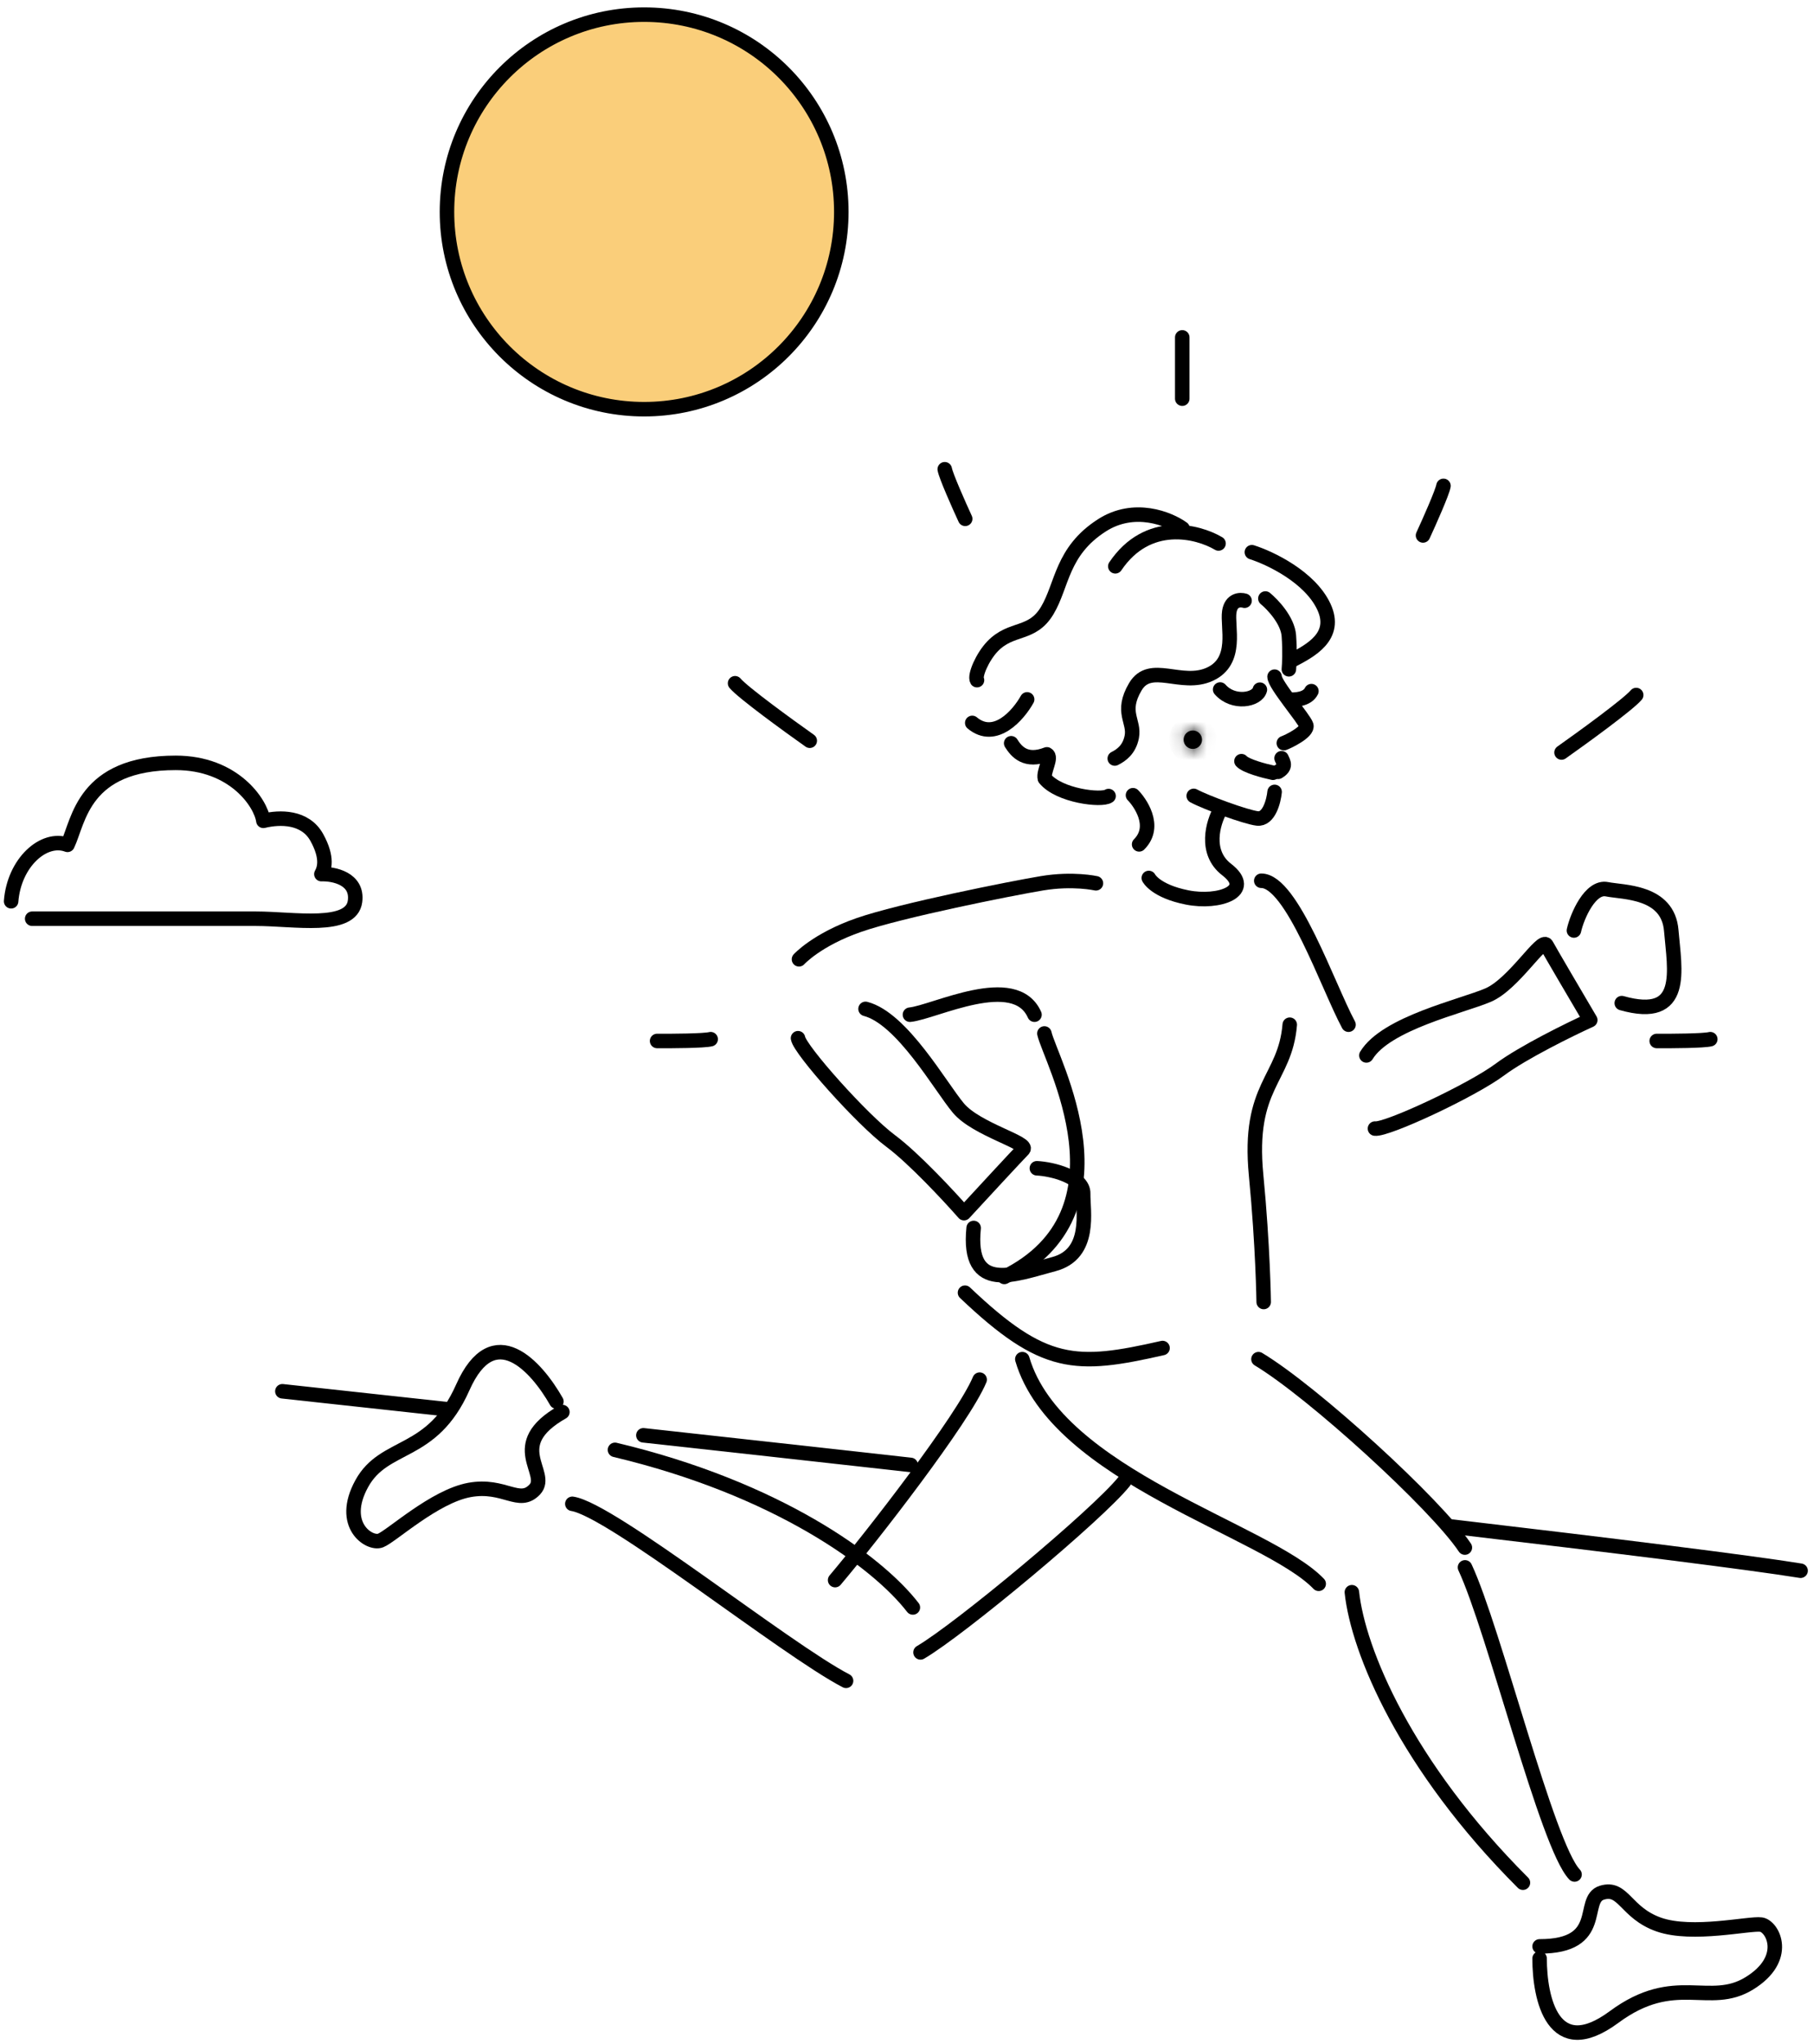<svg width="142" height="160" viewBox="0 0 142 160" fill="none" xmlns="http://www.w3.org/2000/svg">
<path d="M22.116 108.91C25.95 109.325 30.292 109.798 34.985 110.311M141.027 122.957C136.926 122.296 126.649 121.021 113.612 119.49M71.329 114.675C64.107 113.869 57.005 113.084 50.39 112.357" stroke="black" stroke-width="1.136" stroke-linecap="round" stroke-linejoin="round"/>
<circle cx="50.451" cy="16.589" r="15.443" fill="#FACE7A" stroke="black" stroke-width="1.136" stroke-linecap="round"/>
<path d="M63.422 57.985C61.722 56.785 58.173 54.206 57.573 53.486" stroke="black" stroke-width="1.136" stroke-linecap="round"/>
<path d="M122.304 58.907C124.003 57.707 127.553 55.128 128.152 54.408" stroke="black" stroke-width="1.136" stroke-linecap="round"/>
<path d="M111.455 41.915C111.951 40.84 112.966 38.559 113.057 38.034" stroke="black" stroke-width="1.136" stroke-linecap="round"/>
<path d="M129.759 81.488C130.943 81.497 133.439 81.481 133.955 81.348" stroke="black" stroke-width="1.136" stroke-linecap="round"/>
<path d="M51.466 81.488C52.65 81.497 55.146 81.481 55.662 81.348" stroke="black" stroke-width="1.136" stroke-linecap="round"/>
<path d="M75.597 40.614C75.101 39.539 74.086 37.258 73.995 36.733" stroke="black" stroke-width="1.136" stroke-linecap="round"/>
<path d="M92.598 26.41V31.209" stroke="black" stroke-width="1.136" stroke-linecap="round"/>
<path d="M92.623 41.369C91.575 40.609 88.844 39.495 86.306 41.123C83.134 43.157 83.218 45.794 82.025 47.79C80.832 49.786 79.227 49.046 77.738 50.598C76.936 51.434 76.317 52.899 76.522 53.243" stroke="black" stroke-width="1.136" stroke-linecap="round" stroke-linejoin="round"/>
<path d="M97.478 47.024C97.139 46.919 96.425 46.944 96.282 47.885C96.103 49.062 97.004 51.744 94.765 52.775C92.527 53.805 90.097 51.766 88.92 53.765C87.743 55.764 88.883 56.439 88.645 57.679C88.454 58.671 87.832 59.118 87.312 59.377" stroke="black" stroke-width="1.136" stroke-linecap="round" stroke-linejoin="round"/>
<path d="M98.05 43.227C99.476 43.678 102.6 45.163 103.689 47.494C104.778 49.824 102.623 50.939 101.172 51.699" stroke="black" stroke-width="1.136" stroke-linecap="round" stroke-linejoin="round"/>
<path d="M99.109 46.852C99.686 47.325 100.862 48.57 100.948 49.77C101.035 50.97 100.984 52.019 100.948 52.393" stroke="black" stroke-width="1.136" stroke-linecap="round" stroke-linejoin="round"/>
<path d="M99.828 52.97C99.828 53.588 102.158 56.267 102.313 56.782C102.468 57.297 100.863 58.07 100.553 58.173" stroke="black" stroke-width="1.136" stroke-linecap="round" stroke-linejoin="round"/>
<path d="M93.496 62.302C94.413 62.8 97.582 63.97 98.483 64.07C99.383 64.169 99.757 62.725 99.831 61.99" stroke="black" stroke-width="1.136" stroke-linecap="round" stroke-linejoin="round"/>
<path d="M99.702 60.492C99.023 60.35 97.579 59.969 97.235 59.585" stroke="black" stroke-width="1.136" stroke-linecap="round" stroke-linejoin="round"/>
<path d="M100.377 59.355C100.526 59.688 100.769 60.028 100.106 60.418" stroke="black" stroke-width="1.136" stroke-linecap="round" stroke-linejoin="round"/>
<path d="M80.449 54.748C79.761 55.983 77.938 58.081 76.149 56.59" stroke="black" stroke-width="1.136" stroke-linecap="round" stroke-linejoin="round"/>
<path d="M95.44 42.544C93.802 41.576 89.892 40.578 87.355 44.331" stroke="black" stroke-width="1.136" stroke-linecap="round" stroke-linejoin="round"/>
<path d="M79.198 58.182C79.622 58.857 80.345 59.693 81.997 59.05C82.435 59.275 81.696 60.383 81.836 60.942C82.948 62.307 86.287 62.696 86.827 62.315" stroke="black" stroke-width="1.136" stroke-linecap="round" stroke-linejoin="round"/>
<path d="M88.739 62.25C89.22 62.731 90.663 64.655 89.22 66.098" stroke="black" stroke-width="1.136" stroke-linecap="round" stroke-linejoin="round"/>
<path d="M95.575 63.398C95.01 64.391 94.317 66.716 96.074 68.067C98.27 69.756 95.475 70.749 92.98 70.253C90.484 69.756 89.977 68.728 89.977 68.728" stroke="black" stroke-width="1.136" stroke-linecap="round" stroke-linejoin="round"/>
<mask id="path-23-inside-1" fill="white">
<ellipse cx="93.425" cy="57.905" rx="0.721" ry="0.721"/>
</mask>
<ellipse cx="93.425" cy="57.905" rx="0.721" ry="0.721" fill="black"/>
<path d="M93.01 57.905C93.01 57.676 93.195 57.49 93.425 57.49V59.763C94.451 59.763 95.282 58.931 95.282 57.905H93.01ZM93.425 57.49C93.654 57.49 93.84 57.676 93.84 57.905H91.567C91.567 58.931 92.398 59.763 93.425 59.763V57.49ZM93.84 57.905C93.84 58.134 93.654 58.32 93.425 58.32V56.047C92.398 56.047 91.567 56.879 91.567 57.905H93.84ZM93.425 58.32C93.195 58.32 93.01 58.134 93.01 57.905H95.282C95.282 56.879 94.451 56.047 93.425 56.047V58.32Z" fill="black" mask="url(#path-23-inside-1)"/>
<path d="M101.076 54.774C101.404 54.774 102.386 54.774 102.714 54.102" stroke="black" stroke-width="1.136" stroke-linecap="round" stroke-linejoin="round"/>
<path d="M95.566 53.975C96.596 55.148 98.474 54.8 98.678 53.988" stroke="black" stroke-width="1.136" stroke-linecap="round" stroke-linejoin="round"/>
<path d="M85.837 69.145C85.837 69.145 84.036 68.739 81.605 69.145C79.173 69.55 70.555 71.267 67.264 72.411C63.974 73.555 62.579 75.094 62.579 75.094" stroke="black" stroke-width="1.136" stroke-linecap="round" stroke-linejoin="round"/>
<path d="M62.503 81.272C62.652 82.184 67.506 87.639 69.758 89.314C71.561 90.653 74.339 93.64 75.503 94.966C76.873 93.48 79.716 90.406 80.132 89.988C80.652 89.466 76.483 88.431 75.065 86.742C73.647 85.052 70.66 79.719 67.792 78.976" stroke="black" stroke-width="1.136" stroke-linecap="round" stroke-linejoin="round"/>
<path d="M107.692 88.346C108.608 88.467 115.232 85.393 117.485 83.72C119.288 82.381 122.949 80.583 124.555 79.852C123.528 78.111 121.405 74.501 121.125 73.982C120.776 73.334 118.581 77.027 116.554 77.897C114.528 78.767 108.559 80.087 107.02 82.62" stroke="black" stroke-width="1.136" stroke-linecap="round" stroke-linejoin="round"/>
<path d="M123.275 72.84C123.534 71.677 124.567 69.351 125.859 69.61C127.151 69.868 130.639 69.74 130.898 72.84C131.156 75.941 132.061 79.946 127.022 78.525" stroke="black" stroke-width="1.136" stroke-linecap="round" stroke-linejoin="round"/>
<path d="M81.211 91.453C82.401 91.506 84.871 92.122 84.839 93.439C84.808 94.756 85.538 98.17 82.529 98.96C79.52 99.751 75.731 101.334 76.26 96.126" stroke="black" stroke-width="1.136" stroke-linecap="round" stroke-linejoin="round"/>
<path d="M101.017 80.215C100.655 84.553 97.7 84.935 98.383 91.999C98.922 97.573 98.976 101.921 98.976 101.921" stroke="black" stroke-width="1.136" stroke-linecap="round" stroke-linejoin="round"/>
<path d="M81.8 80.9C82.244 82.912 88.996 94.877 78.662 99.959" stroke="black" stroke-width="1.136" stroke-linecap="round" stroke-linejoin="round"/>
<path d="M98.786 68.946C101.187 68.946 104.004 77.213 105.62 80.214" stroke="black" stroke-width="1.136" stroke-linecap="round" stroke-linejoin="round"/>
<path d="M71.27 79.431C73.183 79.24 79.495 75.988 81.024 79.431" stroke="black" stroke-width="1.136" stroke-linecap="round" stroke-linejoin="round"/>
<path d="M80.072 106.396C82.764 115.571 99.248 119.776 103.284 123.981" stroke="black" stroke-width="1.136" stroke-linecap="round" stroke-linejoin="round"/>
<path d="M98.567 106.397C102.822 108.95 112.464 117.742 114.733 121.145" stroke="black" stroke-width="1.136" stroke-linecap="round" stroke-linejoin="round"/>
<path d="M75.582 101.193C81.771 107.073 84.246 107.072 91.054 105.525" stroke="black" stroke-width="1.136" stroke-linecap="round" stroke-linejoin="round"/>
<path d="M88.047 115.973C85.989 118.545 75.184 127.55 72.097 129.351" stroke="black" stroke-width="1.136" stroke-linecap="round" stroke-linejoin="round"/>
<path d="M76.729 107.999C75.443 111.086 68.239 120.347 65.409 123.692" stroke="black" stroke-width="1.136" stroke-linecap="round" stroke-linejoin="round"/>
<path d="M114.744 122.695C117.027 127.572 121.177 144.521 123.323 146.737" stroke="black" stroke-width="1.136" stroke-linecap="round" stroke-linejoin="round"/>
<path d="M66.266 131.576C61.486 129.095 47.878 118.173 44.826 117.72" stroke="black" stroke-width="1.136" stroke-linecap="round" stroke-linejoin="round"/>
<path d="M105.883 124.64C106.369 129.216 110.087 138.19 119.281 147.379" stroke="black" stroke-width="1.136" stroke-linecap="round" stroke-linejoin="round"/>
<path d="M71.498 125.834C68.684 122.193 60.813 116.5 48.167 113.495" stroke="black" stroke-width="1.136" stroke-linecap="round" stroke-linejoin="round"/>
<path d="M120.586 153.313C120.586 156.437 121.627 161.435 126.417 157.895C131.207 154.354 133.867 157.196 137.019 155.254C140.171 153.313 138.857 150.79 137.938 150.658C137.019 150.527 132.554 151.577 129.928 150.658C127.301 149.739 127.17 147.638 125.463 148.163C123.756 148.688 125.821 152.365 120.586 152.365" stroke="black" stroke-width="1.136" stroke-linecap="round" stroke-linejoin="round"/>
<path d="M43.58 109.712C42.037 106.996 38.662 103.165 36.246 108.609C33.831 114.054 30.114 112.897 28.333 116.142C26.552 119.387 28.94 120.933 29.805 120.593C30.669 120.253 34.032 117.134 36.769 116.635C39.507 116.137 40.659 117.899 41.884 116.599C43.108 115.299 39.497 113.122 44.048 110.536" stroke="black" stroke-width="1.136" stroke-linecap="round" stroke-linejoin="round"/>
<path d="M0.871 70.552C1.103 67.53 3.428 65.437 5.288 66.135C6.182 64.255 6.499 59.717 13.764 59.717C18.319 59.717 20.431 62.854 20.628 64.255C21.929 63.936 23.904 63.919 24.811 65.555C25.717 67.191 25.386 68.047 25.172 68.427C26.146 68.395 28.036 68.776 27.808 70.552C27.523 72.772 23.035 71.918 20.043 71.918C17.051 71.918 10.284 71.918 8.147 71.918C6.437 71.918 3.683 71.918 2.52 71.918" stroke="black" stroke-width="1.136" stroke-linecap="round" stroke-linejoin="round"/>
</svg>
